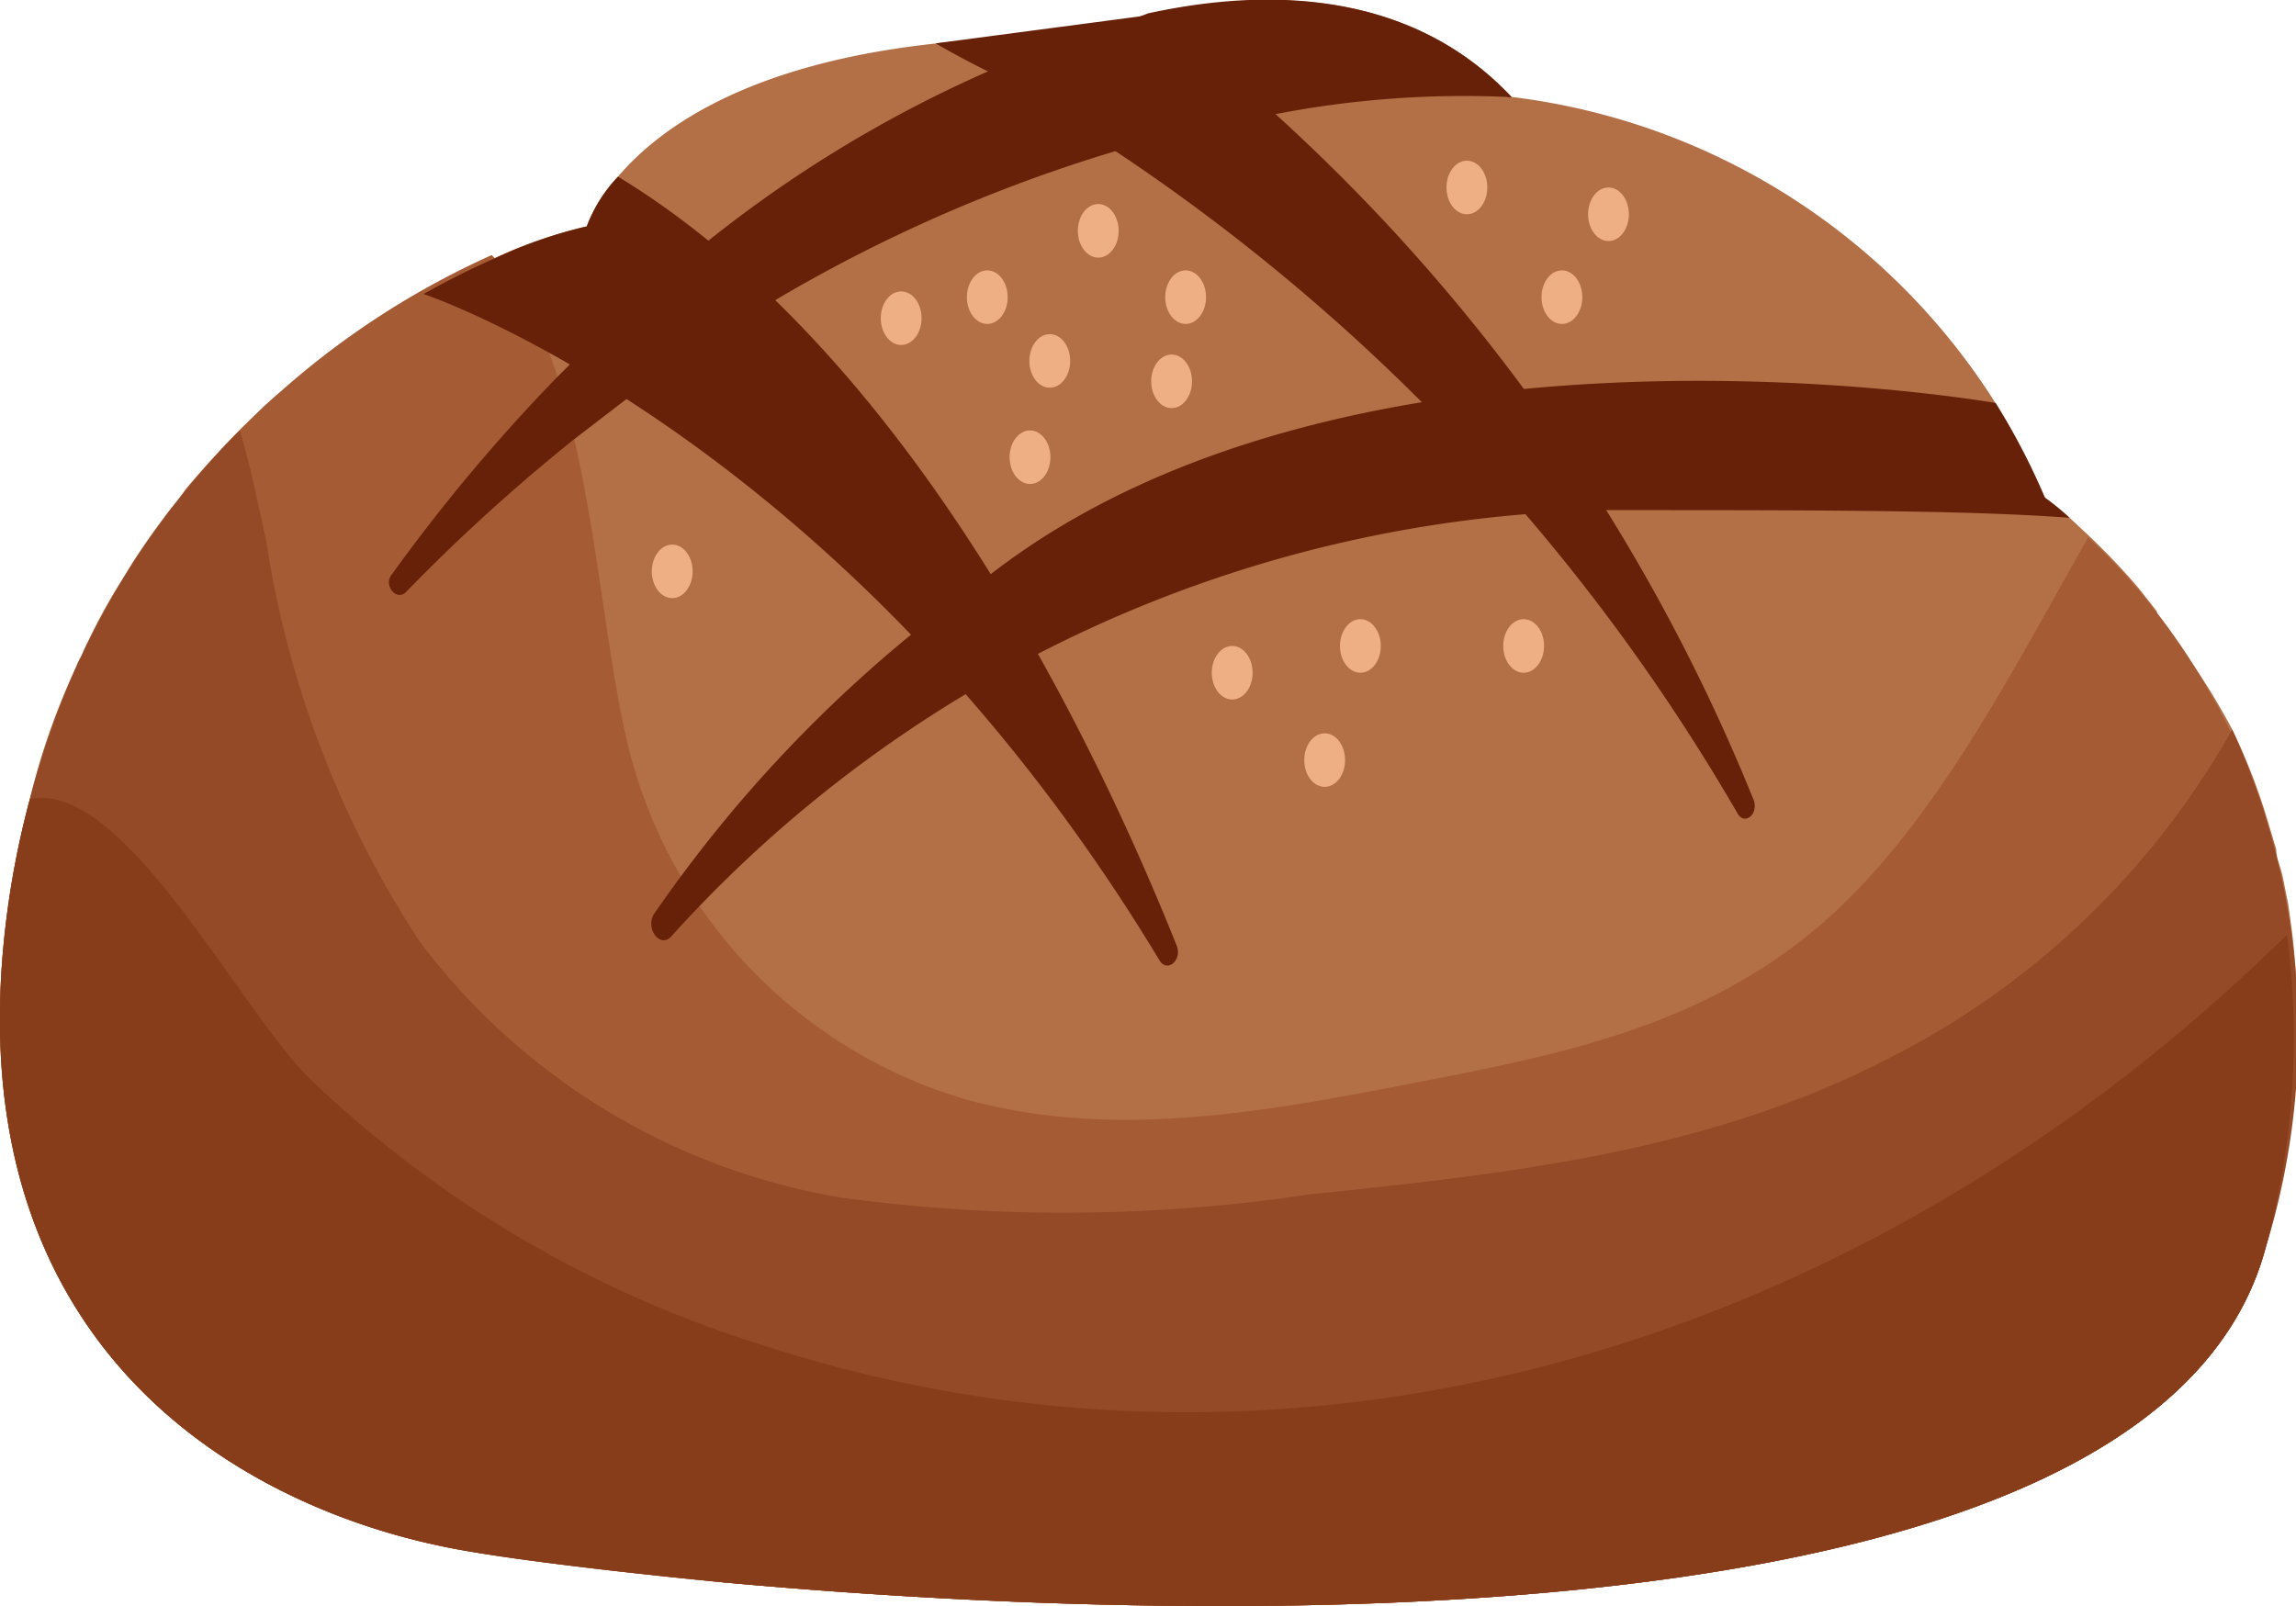 <svg xmlns="http://www.w3.org/2000/svg" viewBox="0 0 36 25.19"><defs><style>.cls-1{fill:#b36f45;}.cls-2{fill:#a55b33;}.cls-3{fill:#944927;}.cls-4{fill:#883d1a;}.cls-5{fill:#672109;}.cls-6{fill:#efaf85;}</style></defs><g id="Layer_2" data-name="Layer 2"><g id="Layer_1-2" data-name="Layer 1"><path class="cls-1" d="M35.52,19.58c-1.71,6.33-16.64,5.93-24.23,5.23-1.84-.18-3.24-.36-3.93-.48C3.82,23.74-.91,21.1.15,14.05a13.59,13.59,0,0,1,.32-1.52,9.92,9.92,0,0,1,.29-1c.13-.38.28-.74.44-1.09a.8.8,0,0,1,.08-.16,2.56,2.56,0,0,1,.11-.24,8.83,8.83,0,0,1,.5-.91l.19-.31c.13-.2.26-.39.4-.58s.2-.27.31-.4l.13-.18c.28-.33.57-.65.86-.94l.35-.34.2-.18L4.63,6l.3-.24.46-.36c.42-.3.83-.55,1.22-.78l.22-.12c.3-.16.6-.31.88-.43A7.3,7.3,0,0,1,9.2,3.55a2.31,2.31,0,0,1,.49-.78c.63-.74,2-1.77,5-2.09A17.28,17.28,0,0,1,16.92.57l.07,0c.1,0,.31-.12.62-.21h0L18,.24c1.42-.34,3.94-.59,5.7,1.28l0,0A10.47,10.47,0,0,1,31.3,6.34a10.81,10.81,0,0,1,.77,1.48,4.21,4.21,0,0,1,.38.3l.29.27a11.07,11.07,0,0,1,.79.83l.29.37,0,.06a3,3,0,0,1,.25.34A10.28,10.28,0,0,1,35,11.44a9.5,9.5,0,0,1,.57,1.48l.12.4h0c0,.14.07.28.1.42l.09.45.06.44v0A12.49,12.49,0,0,1,35.52,19.58Z"/><path class="cls-2" d="M35.52,19.58c-1.71,6.33-16.64,5.93-24.23,5.23l-.5-.44a80.06,80.06,0,0,1-7.16-7,10.08,10.08,0,0,1-2.87-5.8A13,13,0,0,1,7.71,4C9.25,5.55,9.32,9.57,9.85,11.7a7.67,7.67,0,0,0,5.29,5.54c2.3.64,4.68.2,7-.25s4.6-.89,6.49-2.56c1.71-1.52,2.88-3.83,4.11-6C34.16,9.73,37.17,13.44,35.52,19.58Z"/><path class="cls-3" d="M35.52,19.58c-1.71,6.33-16.64,5.93-24.23,5.23-1.84-.18-3.24-.36-3.93-.48C3.82,23.74-.91,21.1.15,14.05a14.63,14.63,0,0,1,.61-2.49,12.59,12.59,0,0,1,3-4.81c.17.57.29,1.17.41,1.71a15.77,15.77,0,0,0,2.42,6.32,10.43,10.43,0,0,0,6.59,4,25.93,25.93,0,0,0,7.36-.05c3.08-.32,6.21-.65,9.09-2.14A12.8,12.8,0,0,0,35,11.44,11.43,11.43,0,0,1,35.52,19.58Z"/><path class="cls-4" d="M35.52,19.58c-1.71,6.33-16.64,5.93-24.23,5.23-1.84-.18-3.24-.36-3.93-.48C3.82,23.74-.91,21.1.15,14.05a13.59,13.59,0,0,1,.32-1.52c1.48-.3,3.27,3.3,4.41,4.41a18,18,0,0,0,7,4.13c8.09,2.66,17,.32,23.77-6.21l.21-.2A12.49,12.49,0,0,1,35.52,19.58Z"/><path class="cls-5" d="M18.18,15.06C13.4,7.13,7.12,4.77,6.64,4.61l0,0,.22-.12c.3-.16.6-.31.88-.43A7.3,7.3,0,0,1,9.2,3.55a2.31,2.31,0,0,1,.49-.78c4.6,2.8,7.5,8.91,8.76,12.06C18.54,15.06,18.3,15.26,18.18,15.06Z"/><path class="cls-5" d="M18,.24a20.47,20.47,0,0,1,2,1.55,29.38,29.38,0,0,1,7.49,10.74c.1.23-.14.43-.25.22A31.31,31.31,0,0,0,17.49,2.37c-.82-.55-1.5-1-2-1.25s-.75-.4-.82-.44h0Z"/><path class="cls-5" d="M32.45,8.12C30.84,8,28.51,8,25.16,8a20.27,20.27,0,0,0-14.64,6.69c-.17.18-.4-.12-.27-.35A21.22,21.22,0,0,1,15.54,9c5.63-4.36,15.34-2.75,15.75-2.68h0a10.81,10.81,0,0,1,.77,1.48A4.21,4.21,0,0,1,32.45,8.12Z"/><path class="cls-5" d="M23.7,1.52a.09.09,0,0,1-.07,0A15.49,15.49,0,0,0,20,1.79a20,20,0,0,0-2.51.58,24,24,0,0,0-5.34,2.34A26.12,26.12,0,0,0,9.82,6.26L9,6.89a28.68,28.68,0,0,0-2.64,2.4C6.21,9.43,6,9.17,6.15,9A27.43,27.43,0,0,1,8.73,5.92l.2-.2A23.09,23.09,0,0,1,11.1,3.78a19.81,19.81,0,0,1,4.39-2.66c.46-.2.94-.38,1.43-.55l.07,0,.62-.21h0L18,.21l0,0C19.42-.1,21.94-.35,23.7,1.52Z"/><ellipse class="cls-6" cx="17.22" cy="3.62" rx="0.32" ry="0.42"/><ellipse class="cls-6" cx="18.59" cy="4.66" rx="0.32" ry="0.42"/><ellipse class="cls-6" cx="23" cy="2.94" rx="0.32" ry="0.42"/><ellipse class="cls-6" cx="23.89" cy="10.13" rx="0.32" ry="0.42"/><ellipse class="cls-6" cx="24.49" cy="4.66" rx="0.32" ry="0.42"/><ellipse class="cls-6" cx="25.22" cy="3.36" rx="0.32" ry="0.42"/><ellipse class="cls-6" cx="16.15" cy="7.17" rx="0.32" ry="0.42"/><ellipse class="cls-6" cx="14.13" cy="4.99" rx="0.32" ry="0.42"/><ellipse class="cls-6" cx="16.46" cy="5.66" rx="0.32" ry="0.42"/><ellipse class="cls-6" cx="15.48" cy="4.66" rx="0.32" ry="0.42"/><ellipse class="cls-6" cx="18.37" cy="5.98" rx="0.32" ry="0.42"/><ellipse class="cls-6" cx="10.54" cy="8.96" rx="0.32" ry="0.42"/><ellipse class="cls-6" cx="20.77" cy="11.92" rx="0.32" ry="0.42"/><ellipse class="cls-6" cx="19.32" cy="10.55" rx="0.32" ry="0.42"/><ellipse class="cls-6" cx="21.33" cy="10.13" rx="0.32" ry="0.42"/></g></g></svg>